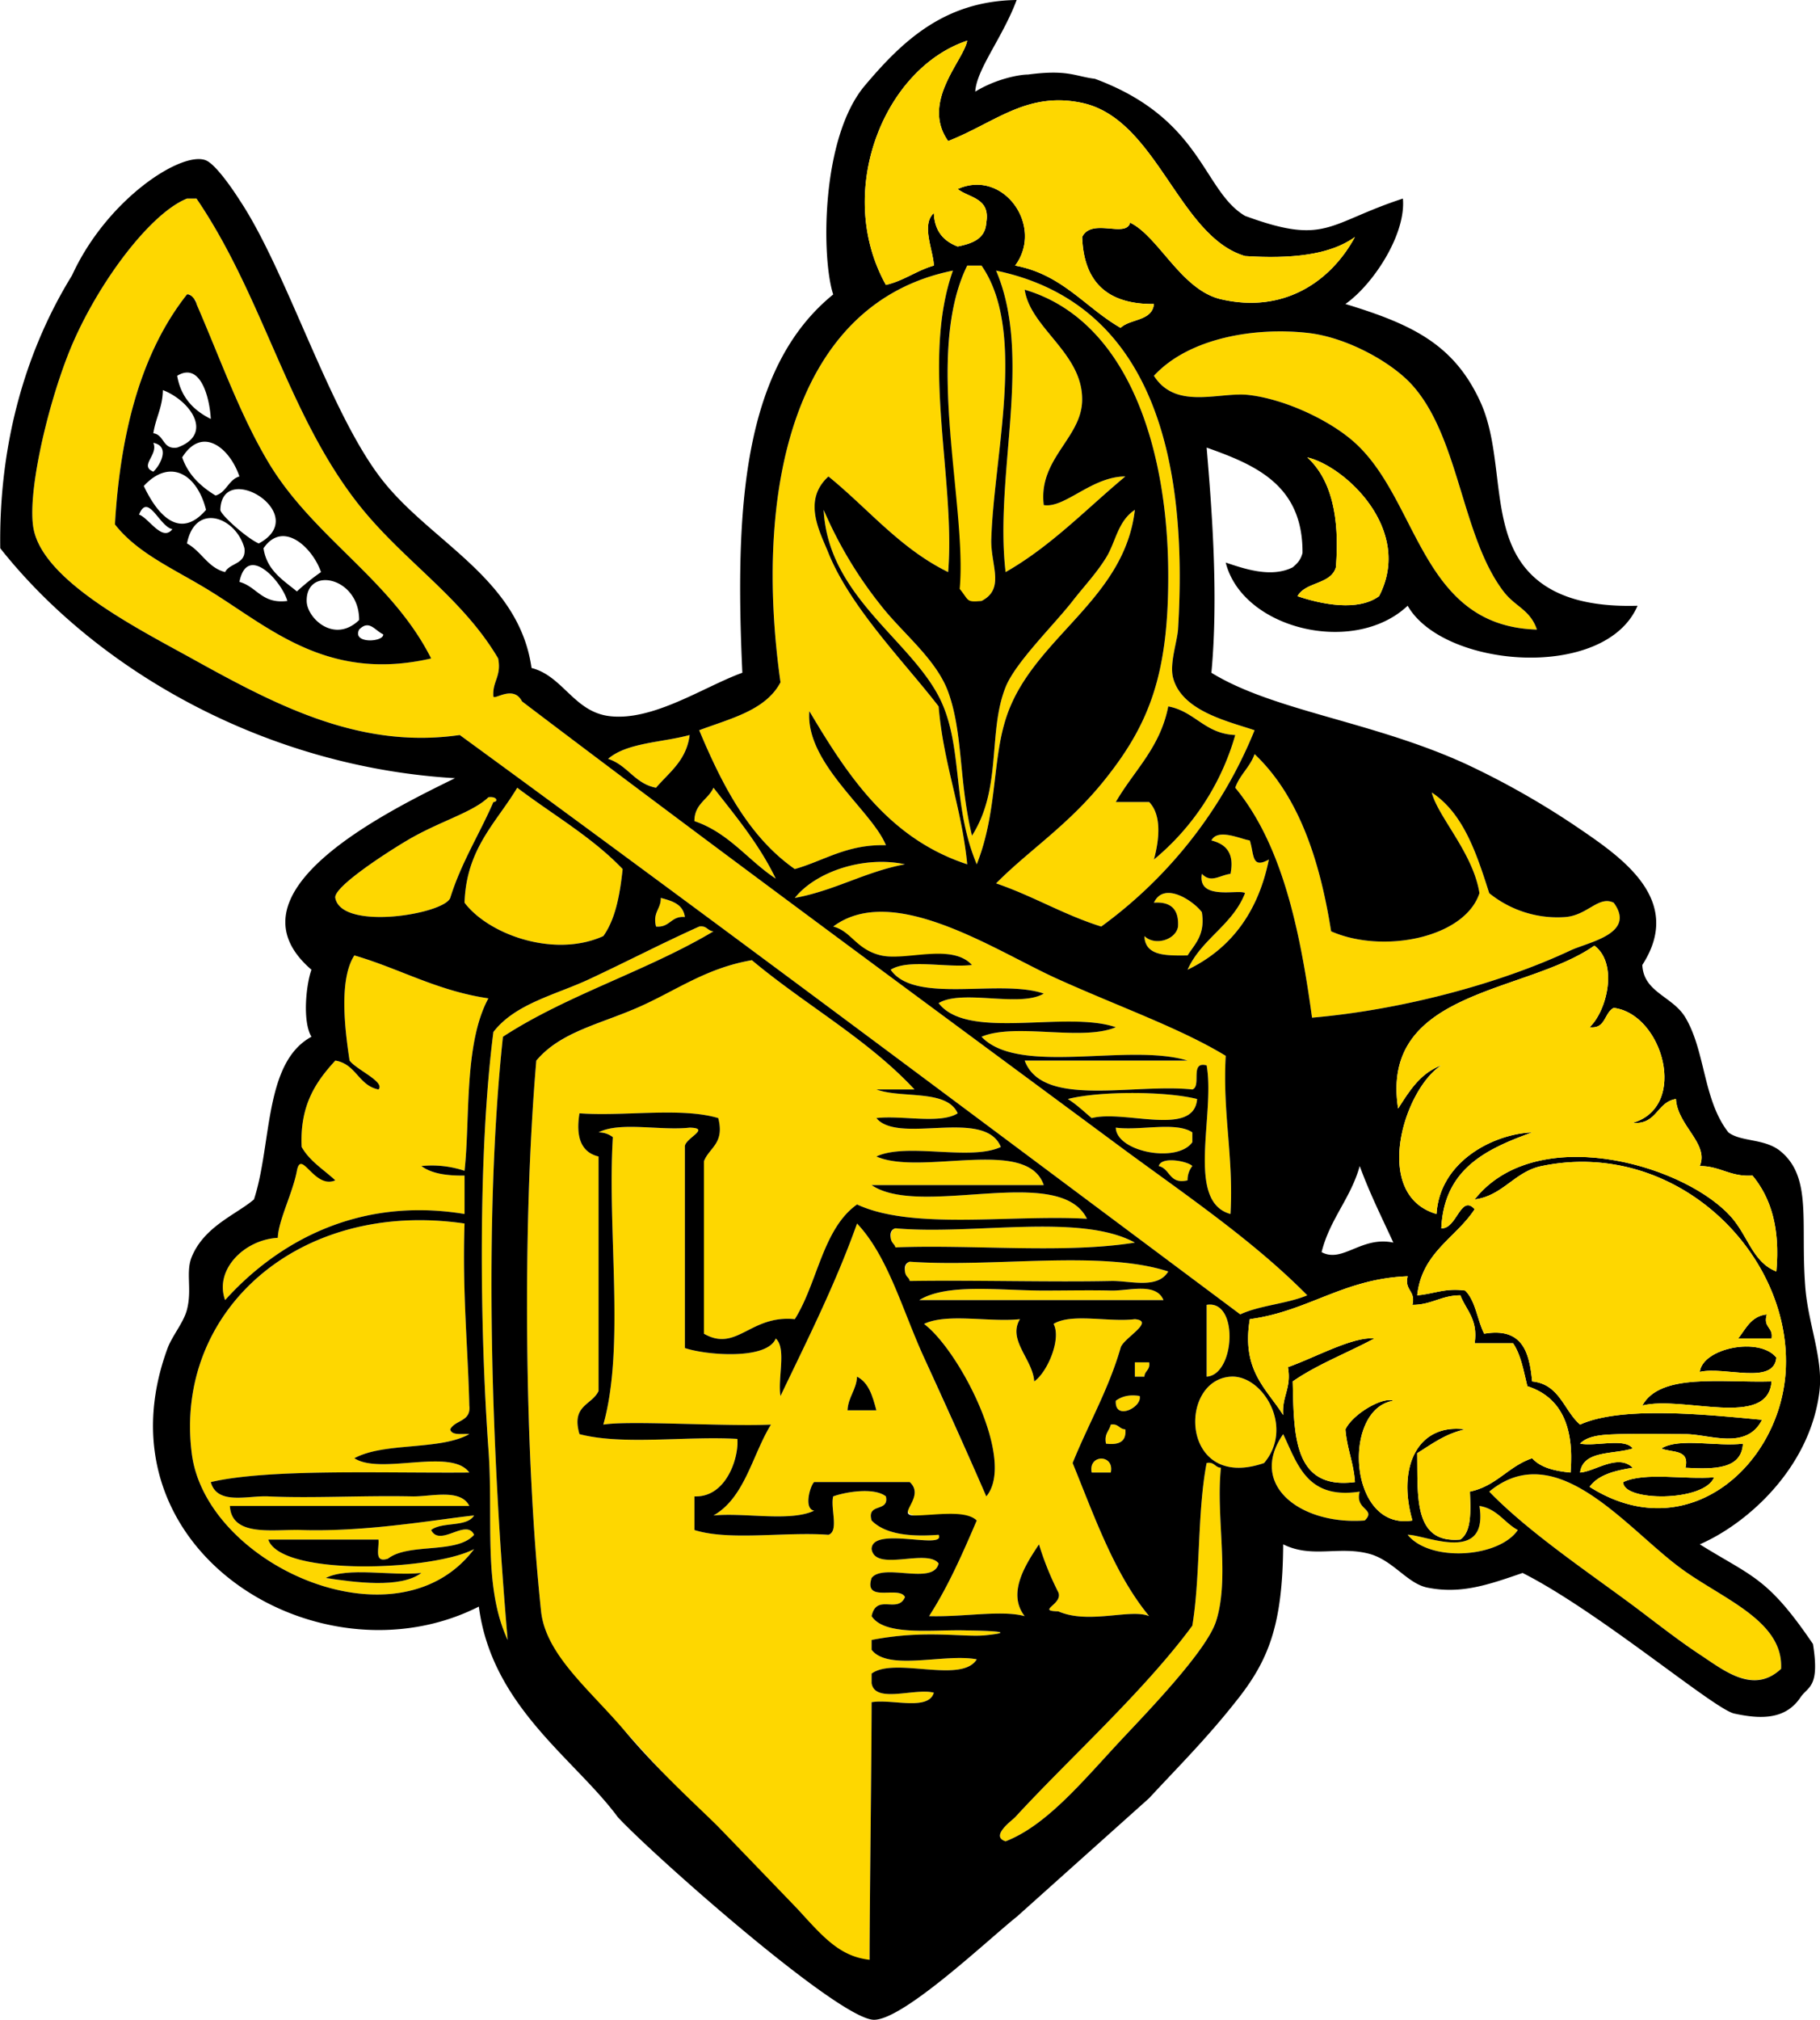 <svg xmlns="http://www.w3.org/2000/svg" viewBox="0 0 725.2 804.6"><path d="M612,241.6c2.4,8.4,9.4,12.2,19.1,13.3-3.8,21.8-40.5,9.1-45.8-1.9,2.9-5.3,12.4-4.1,15.3-9.5" transform="translate(-98.8 -175.8)" fill="none" fill-rule="evenodd"/><path d="M295.4,453.3c.7,1.3,8-4.7,11.4,1.9C384.3,514,465.6,573.7,545.3,632.7c25.9,19.1,52.8,37.2,74.4,59.1-8.1,3.4-19,4-26.7,7.6C489.6,622.2,386.4,544.8,282,468.6c-39.9,5.8-73.4-12-106.8-30.5-21.9-12.1-58.9-30.8-63-51.5-2.6-13.1,4.7-46.1,13.4-68.7,10.1-26.4,32.2-56.8,47.7-63h3.8c26.7,39.2,36.3,86.1,64.8,122.1,17.6,22.2,41.1,36.8,55.4,61.1C298.7,445.3,294.9,447.2,295.4,453.3ZM144.6,384.7c9.2,11.8,24.2,18,38.2,26.7,24,14.9,46.8,36.1,87.8,26.7-15.8-31.4-47-48.2-64.9-78.2-11.3-19-18.7-40.1-28.6-63-.1-1.2-.3-2.3-1.9-1.9-.1-1.2-.3-2.3-1.9-1.9C155.6,315.5,146.8,346.7,144.6,384.7Z" transform="translate(-98.8 -175.8)" fill="#fed700" fill-rule="evenodd"/><path d="M489.9,281.6c18,25.9,5,75,3.9,108.8-.4,10.3,5.7,19.9-3.9,24.8-5.8,1.4-4.3.4-9.5-3.8,4-32.8-13.5-94.7,3.8-129.8Z" transform="translate(-98.8 -175.8)" fill="#fed700" fill-rule="evenodd"/><path d="M484.2,520.1c-31.1-10.2-47.5-35.1-62.9-61-1.7,20.7,25,39.7,30.5,53.4-15.6-.4-24.4,6.1-36.3,9.5-18.3-12.8-28.9-33.4-38.1-55.3,12.5-4.7,26.5-7.9,32.4-19.1-10.7-75.7,4.7-151.1,68.7-164-12.8,36.1,1.1,83.6-1.9,120.1-19.2-9.4-31.9-25.3-47.7-38.1-10.5,9.6-3.4,22,0,30.5,8.9,22,30.8,44,43.9,61.1C474.7,480,482,497.5,484.2,520.1Z" transform="translate(-98.8 -175.8)" fill="#fed700" fill-rule="evenodd"/><path d="M495.7,283.6c63.2,13.2,76.6,76.4,72.5,143-.4,5-3.4,13.5-2,19.1,3.4,13.4,22.2,17.5,32.5,21a180.6,180.6,0,0,1-61.1,78.2c-15-4.7-27.2-12.2-41.9-17.2,13.5-13.6,29.1-23.3,43.8-41.9,17.2-21.7,24.8-41.3,24.8-80.2.1-50.4-15.6-102.1-57.2-114.4,2.3,15.4,23.1,25.2,22.9,43.9-.1,15.2-17.6,23.4-15.3,41.9,8.4,1.4,19.1-11.4,32.5-11.4-15.6,13-29.5,27.7-47.7,38.1C494.9,364.9,510.5,318.2,495.7,283.6Zm47.7,211.7h13.3c5.1,5.3,4,15.1,1.9,22.9A99.8,99.8,0,0,0,591,468.6c-12.2-.5-16-9.4-26.7-11.4C561.1,473.7,550.6,482.8,543.4,495.3Z" transform="translate(-98.8 -175.8)" fill="#fed700" fill-rule="evenodd"/><path d="M711.2,426.6c-46.3-1.3-46.9-51.2-72.5-74.4-9.7-8.8-27.4-17.2-41.9-19-11.6-1.6-29.3,6.3-38.2-7.7,14-15.2,40.4-19.4,61.1-17.1,15.9,1.7,33.9,11.9,41.9,20.9,18.7,20.9,19.6,60.2,36.3,82.1C702.5,417.5,708.5,418.6,711.2,426.6Z" transform="translate(-98.8 -175.8)" fill="#fed700" fill-rule="evenodd"/><path d="M182.8,342.7c-6.8-3.4-11.9-8.5-13.4-17.2C178.5,319.9,182.3,333.7,182.8,342.7Z" transform="translate(-98.8 -175.8)" fill="none" fill-rule="evenodd"/><path d="M163.7,331.2c11.1,4.3,20.4,17.7,5.7,22.9-5.9.9-5-5.1-9.5-5.7C160.8,342.3,163.6,338.1,163.7,331.2Z" transform="translate(-98.8 -175.8)" fill="none" fill-rule="evenodd"/><path d="M194.2,365.6c-4.4,1.3-5.1,6.3-9.5,7.6-5.9-3.6-10.9-8.2-13.3-15.2C179.4,345.2,190.4,354.3,194.2,365.6Z" transform="translate(-98.8 -175.8)" fill="none" fill-rule="evenodd"/><path d="M159.9,352.2c6.9,1.4,2.7,9,0,11.5C154.1,361.3,162,357.1,159.9,352.2Z" transform="translate(-98.8 -175.8)" fill="none" fill-rule="evenodd"/><path d="M180.9,378.9c-10.3,12-19.2,2.4-24.8-9.5C166.4,358.2,177.3,364.5,180.9,378.9Z" transform="translate(-98.8 -175.8)" fill="none" fill-rule="evenodd"/><path d="M201.9,392.3c-4.9-2.2-15.3-11.5-15.3-13.4C187.2,358.6,223.3,380.8,201.9,392.3Z" transform="translate(-98.8 -175.8)" fill="none" fill-rule="evenodd"/><path d="M167.5,386.6c-4.1,5.2-9.4-4.5-13.3-5.8C157.8,371.8,162.3,385.6,167.5,386.6Z" transform="translate(-98.8 -175.8)" fill="none" fill-rule="evenodd"/><path d="M427,378.9a165.5,165.5,0,0,0,22.9,38.2c8.5,10.9,21.9,21.2,26.7,34.3,6,16.5,4.2,35.4,9.5,57.3,12.1-19,6.2-41.2,13.4-59.2,3.9-9.8,19.3-24.8,26.7-34.3,4.5-5.8,9.8-11.4,13.3-17.2s4.6-14.5,11.5-19.1c-4,34.6-37.5,49.6-49.6,78.3-7.8,18.3-4.4,40.1-13.4,62.9-9.5-22.6-5.7-44.2-13.3-62.9C464.5,432,428.8,414.8,427,378.9Z" transform="translate(-98.8 -175.8)" fill="#fed700" fill-rule="evenodd"/><path d="M196.2,394.2c.8,6.5-5.8,5.7-7.7,9.5-7-1.8-9.4-8.3-15.2-11.4C176.6,375.7,192.9,381.8,196.2,394.2Z" transform="translate(-98.8 -175.8)" fill="none" fill-rule="evenodd"/><path d="M226.7,403.7a89.9,89.9,0,0,0-9.6,7.7c-5.6-4.6-12-8.4-13.3-17.2C211.7,382.7,223.5,394.2,226.7,403.7Z" transform="translate(-98.8 -175.8)" fill="none" fill-rule="evenodd"/><path d="M213.3,415.2c-10.2,1.3-12.1-5.7-19.1-7.6C197.3,392.1,211.1,407.4,213.3,415.2Z" transform="translate(-98.8 -175.8)" fill="none" fill-rule="evenodd"/><path d="M241.9,422.8c-10,9.6-20.9-.9-20.9-7.6C220.8,401.2,242,405.7,241.9,422.8Z" transform="translate(-98.8 -175.8)" fill="none" fill-rule="evenodd"/><path d="M251.5,428.5c.3,3.1-12.5,3.9-9.6-1.9C245.9,422.5,248.1,426.9,251.5,428.5Z" transform="translate(-98.8 -175.8)" fill="none" fill-rule="evenodd"/><path d="M564.3,457.2c10.7,2,14.5,10.9,26.7,11.4a99.8,99.8,0,0,1-32.4,49.6c2.1-7.8,3.2-17.6-1.9-22.9H543.4C550.6,482.8,561.1,473.7,564.3,457.2Z" transform="translate(-98.8 -175.8)" fill-rule="evenodd"/><path d="M373.6,468.6c-1.3,10.2-8.1,14.8-13.4,21-8.5-1.6-11.3-9-19.1-11.5C348.6,471.6,362.6,471.6,373.6,468.6Z" transform="translate(-98.8 -175.8)" fill="#fed700" fill-rule="evenodd"/><path d="M598.7,476.2c17.3,16.4,25.9,41.5,30.5,70.6,20.7,9.1,53.3,2.6,59.1-15.2-2.5-16-16.6-30.5-19-40.1,12.6,8.3,17.8,24.1,22.9,40.1a43.2,43.2,0,0,0,30.5,9.5c8.8-.8,13.1-8.6,19.1-5.7,9.1,12.4-10.2,15.7-17.2,19-28.1,13.2-67.2,23.7-103,26.8-4.9-35.9-12.2-69.3-30.6-91.6C592.8,484.4,596.9,481.4,598.7,476.2Z" transform="translate(-98.8 -175.8)" fill="#fed700" fill-rule="evenodd"/><path d="M346.9,522c-1.1,10.4-2.9,20-7.7,26.7-19.4,8.8-45.6-.5-55.3-13.3.7-21.6,12.7-31.9,21-45.8C319,500.3,334.8,509.3,346.9,522Z" transform="translate(-98.8 -175.8)" fill="#fed700" fill-rule="evenodd"/><path d="M383.1,489.6c8.9,11.4,18.2,22.5,24.8,36.2-11.1-7.3-18.6-18.2-32.4-22.9C375.5,496,380.9,494.4,383.1,489.6Z" transform="translate(-98.8 -175.8)" fill="#fed700" fill-rule="evenodd"/><path d="M293.4,493.4c3.5-.5,4,1.8,2,1.9-5.6,12.9-12.8,24.1-17.2,38.2-2.5,6.5-43.3,13.2-45.8,0-.8-4.3,20-17.8,28.6-22.9C273.8,503,287.1,499.5,293.4,493.4Z" transform="translate(-98.8 -175.8)" fill="#fed700" fill-rule="evenodd"/><path d="M581.5,510.6c2.6-5,11.7-.5,15.3,0,1.8,5.6.6,11.5,7.6,7.6-4.3,21.1-15.2,35.6-32.4,43.9,5.5-12.3,17.9-17.7,22.9-30.5-2-1.8-19.1,3.3-17.2-7.7,3.6,3.8,7,.6,11.4,0C590.8,515.3,587,512,581.5,510.6Z" transform="translate(-98.8 -175.8)" fill="#fed700" fill-rule="evenodd"/><path d="M459.4,520.1c-16,3-27.7,10.4-43.9,13.4C423.9,523,443,516.6,459.4,520.1Z" transform="translate(-98.8 -175.8)" fill="#fed700" fill-rule="evenodd"/><path d="M577.7,539.2c1.4,9-2.7,12.5-5.7,17.2-8.5.1-16.9.3-17.2-7.7,4.3,4.1,12.6,1.4,13.4-3.8.4-6.8-2.8-10-9.6-9.5C562.7,526.5,574.8,535.1,577.7,539.2Z" transform="translate(-98.8 -175.8)" fill="#fed700" fill-rule="evenodd"/><path d="M362.1,533.5c4.6,1.2,8.9,2.5,9.6,7.6-5.6-.5-5.9,4.3-11.5,3.8C358.8,539.1,362.2,538,362.1,533.5Z" transform="translate(-98.8 -175.8)" fill="#fed700" fill-rule="evenodd"/><path d="M587.2,596.4c-1.3,23,3.2,40.1,1.9,63-18-4.9-6-39.7-9.5-59.2-6.9-1.8-1.9,8.3-5.7,9.6-23.6-2.5-59.7,7.5-66.8-11.5H572c-23.4-7.2-67.2,6.2-82.1-9.5,13.4-5.7,40.1,1.9,53.5-3.8-20-6.8-59,5.5-70.6-9.6,9.5-5.7,32.4,1.9,41.9-3.8-17.5-6-51.4,4.4-61-9.5,7-4.4,22.2-.7,32.4-1.9-8.1-8.8-24.8-1.2-36.2-3.8s-11.9-9.7-19.1-11.5c24.1-18,65.3,10.1,89.7,21S569.3,585.5,587.2,596.4Z" transform="translate(-98.8 -175.8)" fill="#fed700" fill-rule="evenodd"/><path d="M383.1,546.8c-26.3,15.7-58.5,25.4-83.9,42-7.9,74.1-4.4,167.9,1.9,240.3-10-21.5-5.6-48.4-7.7-76.3-3.4-47.7-4.2-117.8,2-165.9,8.7-11.3,24.8-14.8,38.1-21,15.2-7.1,29-14.3,43.9-21C380.5,544.4,380.7,546.7,383.1,546.8Z" transform="translate(-98.8 -175.8)" fill="#fed700" fill-rule="evenodd"/><path d="M240,556.4c18.2,5.3,32.9,14.1,53.4,17.1-9.8,18.1-7.2,47.8-9.5,68.7a41.1,41.1,0,0,0-17.2-1.9c4,3,10.1,3.9,17.2,3.8v15.3c-43.2-7.1-75.3,12-95.4,34.3-4.4-12.1,7.7-24.1,21-24.8.2-6.9,5.5-16.4,7.6-26.7s6.9,7.4,15.3,3.8c-4.6-4.3-10.2-7.6-13.4-13.3-.8-16.8,5.8-26.1,13.4-34.4,8.3,1.3,9.2,9.9,17.2,11.5,2.8-3-8.7-7.8-11.5-11.5C236.2,585.9,233.8,565.9,240,556.4Z" transform="translate(-98.8 -175.8)" fill="#fed700" fill-rule="evenodd"/><path d="M385,903.5c-10.4-8.2-24.1-23.7-37.2-38.1-14.6-16-31.5-30.3-33.4-47.7-6.5-61.2-7.6-153.1-1.9-219.4,9.5-11.3,25.6-14.6,40.1-21s27.2-15.8,45.8-19c21.1,17.7,46.1,31.4,64.8,51.5H448c10.2,3.7,28.1-.2,32.4,9.5-7,4.4-22.2.7-32.4,1.9,8.8,10.7,43.2-4.2,49.6,11.5-12.1,5.7-37.5-1.9-49.6,3.8,18.1,7.9,60.1-8,66.7,11.4H446.1c19.7,13.3,74.9-8.8,85.8,13.4-30.7-1.7-69.5,4.6-91.6-5.7-13.7,9.7-15.7,31.2-24.8,45.7-17.8-1.8-23.1,13.3-36.2,5.8V638.4c2.1-5.5,8.3-7,5.7-17.2-14.6-4.4-37.5-.6-55.3-1.9-1.6,9.8.9,15.6,7.6,17.2v93.4c-2.6,5.7-11,5.6-7.6,17.2,17.2,4.5,42.6.7,62.9,1.9.7,7-4.2,23.4-17.1,22.9v13.4c14,4.4,36.2.6,53.4,1.9,4.3-1.4.7-10.7,1.9-15.3,5-1.8,16.3-3.7,21,0,1.4,6.5-7.8,2.4-5.7,9.6,5.3,5.4,15,6.6,26.7,5.7,3,6.3-26.6-3.7-26.7,5.7,1.5,9.3,22-.4,26.7,5.7-2,8.9-22-.3-26.7,5.8-3.3,10.2,11,2.9,13.3,7.6-2.9,6.8-11.3-1.6-13.3,7.6,5.3,8.2,25.1,5.2,38.1,5.7.2,0,23.7.2,7.6,1.9-8.7,1-24.3-2.3-45.7,1.9V833c6.6,8.6,29,1.4,41.9,3.8-6,9.9-32.8-1.1-41.9,5.7v3.8c1.3,8.3,17.3,1.8,24.8,3.8-2.2,7.4-16.8,2.4-24.8,3.8,0,21.7-.8,81-.8,102.6-13.6,1.6-18.2-8.8-28.2-19.7-5-5-8.1-7.1-12.2-11.9" transform="translate(-98.8 -175.8)" fill="#fed700" fill-rule="evenodd"/><path d="M524.3,613.6c12.7-3.2,38.7-3.2,51.5,0-1.2,15.3-28.8,4.2-42,7.6C530.7,618.6,527.8,615.8,524.3,613.6Z" transform="translate(-98.8 -175.8)" fill="#fed700" fill-rule="evenodd"/><path d="M337.3,626.9c8.3-4.4,24.8-.6,36.3-1.9,8.9.2-2.3,4.4-1.9,7.7v80.1c8.6,2.9,32.8,4.8,36.2-3.8,4.4,3.9.7,15.8,1.9,22.9,10.7-22.4,21.8-44.3,30.5-68.7,12.4,13.1,18.1,34.3,26.7,53.4s16.9,37.1,24.8,55.3c12-14.3-10.7-58.1-24.8-68.7,9-4.4,26.1-.6,38.2-1.9-5,8.4,5.1,15.9,5.7,24.8,5.3-3.7,10.9-17,7.7-22.9,7-4.4,22.2-.6,32.4-1.9,8.5.8-5,7.8-5.7,11.5-4.9,16.8-12.9,30.4-19.1,45.8,8.8,21.6,16.7,44.3,30.5,61-7.4-3.1-24.1,3.4-36.2-1.9-9-.2,2-2.8,0-7.6a117.1,117.1,0,0,1-7.7-19.1c-5.1,7.7-12.9,19.4-5.7,28.6-9.4-2.5-24,.4-38.1,0,7.5-11.6,13.3-24.8,19-38.1-4.5-4.4-17.1-.7-24.8-2s4.6-7.4-1.9-13.3H423.2c-1.5,1.3-4.3,10.6,0,11.4-9.6,4.5-27.4.7-40.1,1.9,12.5-7.1,15.4-24,22.9-36.2-19,.8-56.4-1.7-66.8,0,8.7-30.8,1.5-77.4,3.8-114.5A9.2,9.2,0,0,0,337.3,626.9Zm99.2,110.7H448c-1.5-5.6-3-11-7.7-13.4C440,729.6,436.8,732.2,436.5,737.6Z" transform="translate(-98.8 -175.8)" fill="#fed700" fill-rule="evenodd"/><path d="M543.4,625c9.5,1.3,24.1-2.5,30.5,1.9v3.9C567.9,639.3,543.7,634.7,543.4,625Z" transform="translate(-98.8 -175.8)" fill="#fed700" fill-rule="evenodd"/><path d="M560.5,640.3c1.2-4.1,11.8-1.8,13.4,0A8.8,8.8,0,0,0,572,646C564.6,647.7,565.2,641.4,560.5,640.3Z" transform="translate(-98.8 -175.8)" fill="#fed700" fill-rule="evenodd"/><path d="M640.6,640.3c3.9,10.7,8.8,20.5,13.4,30.5-12.8-2.7-20.2,8.3-28.6,3.8C628.7,661.4,637,653.2,640.6,640.3Z" transform="translate(-98.8 -175.8)" fill="none" fill-rule="evenodd"/><path d="M283.9,663.2c-.9,28.3,1.4,49.9,1.9,72.5.8,6.5-5.7,5.7-7.6,9.5.6,2.6,4.8,1.6,7.6,1.9-11.9,6.6-33.8,3.1-45.8,9.6,10.4,6.8,38.6-4.3,45.8,5.7-34.4.3-79.9-1.6-103,3.8,2.5,9.3,14.8,5.3,22.9,5.7,17.4.8,37.6-.4,57.2,0,7.4.2,19.4-3.3,22.9,3.8H190.4c.7,12.6,17.5,9.2,28.6,9.6,26.2.8,53.6-4.2,68.7-5.8-2.9,4.8-12.8,2.4-17.1,5.8,3.5,7,14-4.8,17.1,1.9-6.8,7.8-26.1,3.1-34.3,9.5-5.8,1.9-3.4-4.2-3.8-7.6H205.7c5,14.7,65.4,12.5,82,3.8-30.6,40.6-107,6.3-112.5-38.2C168.1,698.3,217.7,653.5,283.9,663.2ZM266.7,802.4c-12.1,1.3-29.2-2.5-38.1,2C240,806.1,258.3,808.7,266.7,802.4Z" transform="translate(-98.8 -175.8)" fill="#fed700" fill-rule="evenodd"/><path d="M551,670.8c-28,4.5-64.2.7-95.4,1.9-.4-1.5-1.9-1.9-1.9-3.8s.4-3.4,1.9-3.8C486.5,667.9,529.2,658.9,551,670.8Z" transform="translate(-98.8 -175.8)" fill="#fed700" fill-rule="evenodd"/><path d="M564.3,682.3c-4.3,7.2-15.3,3.6-22.9,3.8-24.1.5-54.3-.4-80.1,0-.3-1.6-1.9-1.9-1.9-3.8s.4-3.4,1.9-3.9C494.6,680.8,537.4,673.6,564.3,682.3Z" transform="translate(-98.8 -175.8)" fill="#fed700" fill-rule="evenodd"/><path d="M562.4,693.7H465.1c11.1-6.8,31.9-3.8,49.6-3.8,8.9,0,18.3-.2,26.7,0S559.4,686.5,562.4,693.7Z" transform="translate(-98.8 -175.8)" fill="#fed700" fill-rule="evenodd"/><path d="M579.6,695.6c12.9-2.2,11.4,27.9,0,28.6Z" transform="translate(-98.8 -175.8)" fill="#fed700" fill-rule="evenodd"/><path d="M802.8,699.4c-1.6,5.4,2.7,5,1.9,9.6H791.4C794.5,705.1,796.5,700.1,802.8,699.4Z" transform="translate(-98.8 -175.8)" fill-rule="evenodd"/><path d="M806.6,716.6c-.9,11.1-20.7,3.4-30.5,5.7C777.2,712.8,799.9,708.2,806.6,716.6Z" transform="translate(-98.8 -175.8)" fill-rule="evenodd"/><path d="M551,718.5h5.7c.5,3.1-1.8,3.3-1.9,5.7H551Z" transform="translate(-98.8 -175.8)" fill="#fed700" fill-rule="evenodd"/><path d="M440.3,724.2c4.7,2.4,6.2,7.8,7.7,13.4H436.5C436.8,732.2,440,729.6,440.3,724.2Z" transform="translate(-98.8 -175.8)" fill-rule="evenodd"/><path d="M602.5,758.6c-33.1,11.5-34.6-32.9-13.4-34.4C601.7,723.3,614.7,744.1,602.5,758.6Z" transform="translate(-98.8 -175.8)" fill="#fed700" fill-rule="evenodd"/><path d="M804.7,726.1c-1.4,19-35.2,5.5-51.5,9.6C760.4,722.6,784.9,726.7,804.7,726.1Z" transform="translate(-98.8 -175.8)" fill-rule="evenodd"/><path d="M552.9,731.9c1.2,4.4-10,10.1-9.5,1.9C545.6,732.2,548.5,731.2,552.9,731.9Z" transform="translate(-98.8 -175.8)" fill="#fed700" fill-rule="evenodd"/><path d="M541.4,743.3c3.1-.5,3.3,1.8,5.8,1.9.5,5-2.7,6.3-7.7,5.7C538.7,746.9,540.8,745.9,541.4,743.3Z" transform="translate(-98.8 -175.8)" fill="#fed700" fill-rule="evenodd"/><path d="M610.1,747.1c5.8,12.1,9.5,26.1,30.5,22.9-2.1,7.4,6.8,6.8,2,11.5C617.4,783.4,595.9,767.6,610.1,747.1Z" transform="translate(-98.8 -175.8)" fill="#fed700" fill-rule="evenodd"/><path d="M760.8,752.8c7.1-4.4,22.3-.6,32.5-1.9-.6,10.3-11.5,10.2-22.9,9.6C772.2,752.9,764.8,754.6,760.8,752.8Z" transform="translate(-98.8 -175.8)" fill-rule="evenodd"/><path d="M541.4,762.4h-7.6C532.3,755,543,755,541.4,762.4Z" transform="translate(-98.8 -175.8)" fill="#fed700" fill-rule="evenodd"/><path d="M579.6,758.6c3.1-.6,3.3,1.8,5.7,1.9-2.1,19.7,3.6,43.6-1.9,61-3.7,12-28.5,37.4-38.1,47.7-15.1,16.2-29.5,33.8-45.8,40.1-6.4-2,2.7-8.4,3.8-9.6,21.1-23,51.3-50.1,70.6-76.3C577.2,803.2,575.8,778.3,579.6,758.6Z" transform="translate(-98.8 -175.8)" fill="#fed700" fill-rule="evenodd"/><path d="M808.5,840.6c-11,10.3-23.3.3-32.4-5.7s-19.9-14.6-28.6-21c-19.2-14.1-40.7-28.8-55.3-43.9,26.8-22.1,54.5,14.5,76.3,30.5C785,812.7,809.5,821.3,808.5,840.6Z" transform="translate(-98.8 -175.8)" fill="#fed700" fill-rule="evenodd"/><path d="M781.8,764.3c-3.9,9.9-36.5,9.7-36.2,1.9C754.2,762.1,770.1,765.3,781.8,764.3Z" transform="translate(-98.8 -175.8)" fill-rule="evenodd"/><path d="M688.3,775.7c7.2,1.2,9.9,6.7,15.3,9.6-7.6,11.1-35,12.9-43.9,1.9C666.2,787,692,799.3,688.3,775.7Z" transform="translate(-98.8 -175.8)" fill="#fed700" fill-rule="evenodd"/><path d="M228.6,804.4c8.9-4.5,26-.7,38.1-2C258.3,808.7,240,806.1,228.6,804.4Z" transform="translate(-98.8 -175.8)" fill-rule="evenodd"/><path d="M610.1,928.3c7.3,3.6,4.1,27.7,1.9,34.4C601.1,961.8,605.9,932.6,610.1,928.3Z" transform="translate(-98.8 -175.8)" fill="none" fill-rule="evenodd"/><path d="M451.8,289.3c7.3-1.7,12.1-5.7,19.1-7.7-.1-5.7-5.2-16.3,0-20.9.3,7.3,4,11.2,9.5,13.3,5.8-1.2,11-3,11.4-9.5,1.7-9.9-6.8-9.8-11.4-13.4,18.3-8.2,34.5,14.9,22.9,30.5,18.8,3.5,27.9,16.7,42,24.8,3.9-3.7,12.6-2.6,13.3-9.5-18.6.2-28-8.8-28.6-26.7,3.8-7.8,17.5.6,19.1-5.7,11.4,5.5,20.3,26.8,36.2,30.5,24.9,5.8,43.7-6.9,53.4-24.8-9.9,7.2-25.5,8.8-43.8,7.6-26.5-7.8-35.1-54.6-64.9-61-22-4.7-34.6,7.8-53.4,15.2-11-15.6,6.2-32.1,7.6-40C450.9,203.1,431.2,252.4,451.8,289.3ZM297.3,438.1c-14.3-24.3-37.8-38.9-55.4-61.1-28.5-36-38.1-82.9-64.8-122.1h-3.8c-15.5,6.2-37.6,36.6-47.7,63-8.7,22.6-16,55.6-13.4,68.7,4.1,20.7,41.1,39.4,63,51.5,33.4,18.5,66.9,36.3,106.8,30.5,104.4,76.2,207.6,153.6,311,230.8,7.7-3.6,18.6-4.2,26.7-7.6-21.6-21.9-48.5-40-74.4-59.1-79.7-59-161-118.7-238.5-177.5-3.4-6.6-10.7-.6-11.4-1.9C294.9,447.2,298.7,445.3,297.3,438.1ZM484.2,281.6c-17.3,35.1,0,95.7-3,128.8,3.8,4.6,2.4,5.4,8.7,4.8,9.6-4.9,3.5-14.5,3.9-24.8,1.1-33.8,14.1-82.9-3.9-108.8ZM472.8,457.2c-13.1-17.1-35-39.1-43.9-61.1-3.4-8.5-10.5-20.9,0-30.5,15.8,12.8,28.5,28.7,47.7,38.1,3-36.5-10.9-84,1.9-120.1-64,12.9-79.4,88.3-68.7,164-5.9,11.2-19.9,14.4-32.4,19.1,9.2,21.9,19.8,42.5,38.1,55.3,11.9-3.4,20.7-9.9,36.3-9.5-5.5-13.7-32.2-32.7-30.5-53.4,15.4,25.9,31.8,50.8,62.9,61C482,497.5,474.7,480,472.8,457.2Zm1.9,0c7.6,18.7,3.8,40.3,13.3,62.9,9-22.8,5.6-44.6,13.4-62.9,12.1-28.7,45.6-43.7,49.6-78.3-6.9,4.6-7.6,12.8-11.5,19.1s-8.8,11.4-13.3,17.2c-7.4,9.5-22.8,24.5-26.7,34.3-7.2,18-1.3,40.2-13.4,59.2-5.3-21.9-3.5-40.8-9.5-57.3-4.8-13.1-18.2-23.4-26.7-34.3A165.5,165.5,0,0,1,427,378.9C428.8,414.8,464.5,432,474.7,457.2Zm24.8-53.5c18.2-10.4,32.1-25.1,47.7-38.1-13.4,0-24.1,12.8-32.5,11.4-2.3-18.5,15.2-26.7,15.3-41.9.2-18.7-20.6-28.5-22.9-43.9,41.6,12.3,57.3,64,57.2,114.4,0,38.9-7.6,58.5-24.8,80.2-14.7,18.6-30.3,28.3-43.8,41.9,14.7,5,26.9,12.5,41.9,17.2a180.6,180.6,0,0,0,61.1-78.2c-10.3-3.5-29.1-7.6-32.5-21-1.4-5.6,1.6-14.1,2-19.1,4.1-66.6-9.3-129.8-72.5-143C510.5,318.2,494.9,364.9,499.5,403.7Zm198.4,7.7c-16.7-21.9-17.6-61.2-36.3-82.1-8-9-26-19.2-41.9-20.9-20.7-2.3-47.1,1.9-61.1,17.1,8.9,14,26.6,6.1,38.2,7.7,14.5,1.8,32.2,10.2,41.9,19,25.6,23.2,26.2,73.1,72.5,74.4C708.5,418.6,702.5,417.5,697.9,411.4Zm-66.8-9.6c-2,6.9-12.1,5.7-15.3,11.5,9.5,3.2,24,6.2,32.5,0,13.8-26.5-13.6-51.8-28.6-55.3C629.3,366.8,632.7,381.8,631.1,401.8Zm-290,76.3c7.8,2.5,10.6,9.9,19.1,11.5,5.3-6.2,12.1-10.8,13.4-21C362.6,471.6,348.6,471.6,341.1,478.1ZM591,489.6c18.4,22.3,25.7,55.7,30.6,91.6,35.8-3.1,74.9-13.6,103-26.8,7-3.3,26.3-6.6,17.2-19-6-2.9-10.3,4.9-19.1,5.7a43.2,43.2,0,0,1-30.5-9.5c-5.1-16-10.3-31.8-22.9-40.1,2.4,9.6,16.5,24.1,19,40.1-5.8,17.8-38.4,24.3-59.1,15.2-4.6-29.1-13.2-54.2-30.5-70.6C596.9,481.4,592.8,484.4,591,489.6Zm-286.1,0c-8.3,13.9-20.3,24.2-21,45.8,9.7,12.8,35.9,22.1,55.3,13.3,4.8-6.7,6.6-16.3,7.7-26.7C334.8,509.3,319,500.3,304.9,489.6Zm70.6,13.3c13.8,4.7,21.3,15.6,32.4,22.9-6.6-13.7-15.9-24.8-24.8-36.2C380.9,494.4,375.5,496,375.5,502.9ZM261,510.6c-8.6,5.1-29.4,18.6-28.6,22.9,2.5,13.2,43.3,6.5,45.8,0,4.4-14.1,11.6-25.3,17.2-38.2,2-.1,1.5-2.4-2-1.9C287.1,499.5,273.8,503,261,510.6Zm328.1,13.3c-4.4.6-7.8,3.8-11.4,0-1.9,11,15.2,5.9,17.2,7.7-5,12.8-17.4,18.2-22.9,30.5,17.2-8.3,28.1-22.8,32.4-43.9-7,3.9-5.8-2-7.6-7.6-3.6-.5-12.7-5-15.3,0C587,512,590.8,515.3,589.1,523.9Zm-173.6,9.6c16.2-3,27.9-10.4,43.9-13.4C443,516.6,423.9,523,415.5,533.5Zm143.1,1.9c6.8-.5,10,2.7,9.6,9.5-.8,5.2-9.1,7.9-13.4,3.8.3,8,8.7,7.8,17.2,7.7,3-4.7,7.1-8.2,5.7-17.2C574.8,535.1,562.7,526.5,558.6,535.4Zm-198.4,9.5c5.6.5,5.9-4.3,11.5-3.8-.7-5.1-5-6.4-9.6-7.6C362.2,538,358.8,539.1,360.2,544.9Zm160.3,21c-24.4-10.9-65.6-39-89.7-21,7.2,1.8,9.1,9.2,19.1,11.5s28.1-5,36.2,3.8c-10.2,1.2-25.4-2.5-32.4,1.9,9.6,13.9,43.5,3.5,61,9.5-9.5,5.7-32.4-1.9-41.9,3.8,11.6,15.1,50.6,2.8,70.6,9.6-13.4,5.7-40.1-1.9-53.5,3.8,14.9,15.7,58.7,2.3,82.1,9.5H507.1c7.1,19,43.2,9,66.8,11.5,3.8-1.3-1.2-11.4,5.7-9.6,3.5,19.5-8.5,54.3,9.5,59.2,1.3-22.9-3.2-40-1.9-63C569.3,585.5,545.4,577.1,520.5,565.9Zm-143.1-21c-14.9,6.7-28.7,13.9-43.9,21-13.3,6.2-29.4,9.7-38.1,21-6.2,48.1-5.4,118.2-2,165.9,2.1,27.9-2.3,54.8,7.7,76.3-6.3-72.4-9.8-166.2-1.9-240.3,25.4-16.6,57.6-26.3,83.9-42C380.7,546.7,380.5,544.4,377.4,544.9Zm364.4,32.4c-3.9,2-3.1,8.5-9.6,7.7,6.9-6.5,11.5-25.3,1.9-32.5-27.2,19.2-85.6,17.4-78.2,64.9,4.5-7,8.8-14.1,17.2-17.2-15,9.6-27.8,51.7-1.9,59.2,1.3-21,22.7-31.9,38.1-32.5-18.3,6.6-35.1,14.5-36.2,38.2,6.2.4,7.7-13.8,13.3-7.6-7.5,11.5-21,17.1-22.9,34.3,6.5-.5,11-3,19.1-1.9,4.2,4.1,4.8,11.7,7.6,17.2,15.3-2.6,18,7.4,19.1,19,11,1.1,12.6,11.6,19.1,17.2,16.2-7.4,49.6-4.1,72.5-1.9-6.2,12.3-20.8,5.7-30.5,5.7s-18-.2-26.7,0c-4.8.2-12,.2-15.3,3.8,6.4,1.2,17.7-2.4,21,1.9-7.7,2.5-19.8.6-21,9.6,6-.4,15.1-7.7,21-1.9-7.1,1.1-13.8,2.8-17.2,7.6,39.2,24.9,76.9-9.2,78.2-47.7,1.6-45.8-44.1-91.1-97.3-80.1-10.8,2.2-15.5,11.9-26.7,13.3,23.8-30.2,81.1-14.8,101.1,5.8,7.8,7.9,9.2,19,19.1,22.9,1.6-17.5-2.3-29.5-9.5-38.2-8.9.6-12.8-3.8-21-3.8,3.8-8.9-8.9-16.1-9.5-26.7-7.7,1.2-7.5,10.3-17.2,9.5C771.8,616.6,761.3,579.7,741.8,577.3Zm-503.7,21c2.8,3.7,14.3,8.5,11.5,11.5-8-1.6-8.9-10.2-17.2-11.5-7.6,8.3-14.2,17.6-13.4,34.4,3.2,5.7,8.8,9,13.4,13.3-8.4,3.6-13.6-12.8-15.3-3.8s-7.4,19.8-7.6,26.7c-13.3.7-25.4,12.7-21,24.8,20.1-22.3,52.2-41.4,95.4-34.3V644.1c-7.1.1-13.2-.8-17.2-3.8a41.1,41.1,0,0,1,17.2,1.9c2.3-20.9-.3-50.6,9.5-68.7-20.5-3-35.2-11.8-53.4-17.1C233.8,565.9,236.2,585.9,238.1,598.3Zm179,338.5c10.2,11.3,16.7,18.4,28.2,19.7,0-21.6.8-80.9.8-102.6,8-1.4,22.6,3.6,24.8-3.8-7.5-2-23.5,4.5-24.8-3.8v-3.8c9.1-6.8,35.9,4.2,41.9-5.7-12.9-2.4-35.3,4.8-41.9-3.8v-3.9c21.4-4.2,37-.9,45.7-1.9,16.1-1.7-7.4-1.9-7.6-1.9-13-.5-32.8,2.5-38.1-5.7,2-9.2,10.4-.8,13.3-7.6-2.3-4.7-16.6,2.6-13.3-7.6,4.7-6.1,24.7,3.1,26.7-5.8-4.7-6.1-25.2,3.6-26.7-5.7.1-9.4,29.7.6,26.7-5.7-11.7.9-21.4-.3-26.7-5.7-2.1-7.2,7.1-3.1,5.7-9.6-4.7-3.7-16-1.8-21,0-1.2,4.6,2.4,13.9-1.9,15.3-17.2-1.3-39.4,2.5-53.4-1.9V771.9c12.9.5,17.8-15.9,17.1-22.9-20.3-1.2-45.7,2.6-62.9-1.9-3.4-11.6,5-11.5,7.6-17.2V636.5c-6.7-1.6-9.2-7.4-7.6-17.2,17.8,1.3,40.7-2.5,55.3,1.9,2.6,10.2-3.6,11.7-5.7,17.2v68.7c13.1,7.5,18.4-7.6,36.2-5.8,9.1-14.5,11.1-36,24.8-45.7,22.1,10.3,60.9,4,91.6,5.7-10.9-22.2-66.1-.1-85.8-13.4h68.6c-6.6-19.4-48.6-3.5-66.7-11.4,12.1-5.7,37.5,1.9,49.6-3.8-6.4-15.7-40.8-.8-49.6-11.5,10.2-1.2,25.4,2.5,32.4-1.9-4.3-9.7-22.2-5.8-32.4-9.5h15.2c-18.7-20.1-43.7-33.8-64.8-51.5-18.6,3.2-30.6,12.4-45.8,19s-30.6,9.7-40.1,21c-5.7,66.3-4.6,158.2,1.9,219.4,1.9,17.4,19.4,31.2,33.4,47.7s28.4,29.4,37.2,38.1M533.8,621.2c13.2-3.4,40.8,7.7,42-7.6-12.8-3.2-38.8-3.2-51.5,0C527.8,615.8,530.7,618.6,533.8,621.2ZM343,628.8c-2.3,37.1,4.9,83.7-3.8,114.5,10.4-1.7,47.8.8,66.8,0-7.5,12.2-10.4,29.1-22.9,36.2,12.7-1.2,30.5,2.6,40.1-1.9-4.3-.8-1.5-10.1,0-11.4h38.1c6.5,5.9-5.9,13.3,1.9,13.3s20.3-2.4,24.8,2c-5.7,13.3-11.5,26.5-19,38.1,14.1.4,28.7-2.5,38.1,0-7.2-9.2.6-20.9,5.7-28.6a117.1,117.1,0,0,0,7.7,19.1c2,4.8-9,7.4,0,7.6,12.1,5.3,28.8-1.2,36.2,1.9-13.8-16.7-21.7-39.4-30.5-61,6.2-15.4,14.2-29,19.1-45.8.7-3.7,14.2-10.7,5.7-11.5-10.2,1.3-25.4-2.5-32.4,1.9,3.2,5.9-2.4,19.2-7.7,22.9-.6-8.9-10.7-16.4-5.7-24.8-12.1,1.3-29.2-2.5-38.2,1.9,14.1,10.6,36.8,54.4,24.8,68.7-7.9-18.2-16.2-36.5-24.8-55.3s-14.3-40.3-26.7-53.4c-8.7,24.4-19.8,46.3-30.5,68.7-1.2-7.1,2.5-19-1.9-22.9-3.4,8.6-27.6,6.7-36.2,3.8V632.7c-.4-3.3,10.8-7.5,1.9-7.7-11.5,1.3-28-2.5-36.3,1.9A9.2,9.2,0,0,1,343,628.8Zm230.9,2v-3.9c-6.4-4.4-21-.6-30.5-1.9C543.7,634.7,567.9,639.3,573.9,630.8ZM572,646a8.8,8.8,0,0,1,1.9-5.7c-1.6-1.8-12.2-4.1-13.4,0C565.2,641.4,564.6,647.7,572,646Zm53.4,28.6c8.4,4.5,15.8-6.5,28.6-3.8-4.6-10-9.5-19.8-13.4-30.5C637,653.2,628.7,661.4,625.4,674.6ZM175.2,754.7c5.5,44.5,81.9,78.8,112.5,38.2-16.6,8.7-77,10.9-82-3.8h43.9c.4,3.4-2,9.5,3.8,7.6,8.2-6.4,27.5-1.7,34.3-9.5-3.1-6.7-13.6,5.1-17.1-1.9,4.3-3.4,14.2-1,17.1-5.8-15.1,1.6-42.5,6.6-68.7,5.8-11.1-.4-27.9,3-28.6-9.6h95.4c-3.5-7.1-15.5-3.6-22.9-3.8-19.6-.4-39.8.8-57.2,0-8.1-.4-20.4,3.6-22.9-5.7,23.1-5.4,68.6-3.5,103-3.8-7.2-10-35.4,1.1-45.8-5.7,12-6.5,33.9-3,45.8-9.6-2.8-.3-7,.7-7.6-1.9,1.9-3.8,8.4-3,7.6-9.5-.5-22.6-2.8-44.2-1.9-72.5C217.7,653.5,168.1,698.3,175.2,754.7Zm280.4-89.6c-1.5.4-2.2,1.6-1.9,3.8s1.5,2.3,1.9,3.8c31.2-1.2,67.4,2.6,95.4-1.9C529.2,658.9,486.5,667.9,455.6,665.1Zm5.7,13.3c-1.5.5-2.2,1.6-1.9,3.9s1.6,2.2,1.9,3.8c25.8-.4,56,.5,80.1,0,7.6-.2,18.6,3.4,22.9-3.8C537.4,673.6,494.6,680.8,461.3,678.4Zm202.2,76.3c.3,16.9-1.7,36.1,17.2,34.4,4.5-3.2,4.1-11.1,3.8-19.1,10.6-2.2,15.3-10.1,24.8-13.3,3.3,3.7,8.9,5.1,15.3,5.7,1.6-18.9-4.2-30.2-17.2-34.4-1.5-6.1-2.6-12.6-5.7-17.1H686.4c1.4-9.6-3.4-13.1-5.7-19.1-7.6,0-11.4,3.8-19.1,3.8,1.4-5.8-3.3-5.6-1.9-11.4-25.7,1-39.4,13.9-62.9,17.1-3.4,20.5,6.7,27.7,13.3,38.2-.6-7.6,3.4-10.6,1.9-19.1,10.4-3.6,25.9-12.3,34.4-11.4-10.8,5.8-22.7,10.3-32.5,17.1.5,21.2.1,43.3,24.8,40.1-.5-7.7-3.2-13.3-3.8-21,2.9-6.1,14.8-13.1,19.1-11.4-20.6,3.2-18,52,7.6,47.7-6.1-21,1.9-38.8,21-36.3C674.8,746.9,669.4,751,663.5,754.7ZM541.4,689.9c-8.4-.2-17.8,0-26.7,0-17.7,0-38.5-3-49.6,3.8h97.3C559.4,686.5,548.7,690.1,541.4,689.9Zm38.2,34.3c11.4-.7,12.9-30.8,0-28.6Zm-28.6,0h3.8c.1-2.4,2.4-2.6,1.9-5.7H551Zm38.1,0c-21.2,1.5-19.7,45.9,13.4,34.4C614.7,744.1,601.7,723.3,589.1,724.2Zm-45.7,9.6c-.5,8.2,10.7,2.5,9.5-1.9C548.5,731.2,545.6,732.2,543.4,733.8Zm-3.9,17.1c5,.6,8.2-.7,7.7-5.7-2.5-.1-2.7-2.4-5.8-1.9C540.8,745.9,538.7,746.9,539.5,750.9Zm103.1,30.6c4.8-4.7-4.1-4.1-2-11.5-21,3.2-24.7-10.8-30.5-22.9C595.9,767.6,617.4,783.4,642.6,781.5ZM533.8,762.4h7.6C543,755,532.3,755,533.8,762.4Zm40.1,61c-19.3,26.2-49.5,53.3-70.6,76.3-1.1,1.2-10.2,7.6-3.8,9.6,16.3-6.3,30.7-23.9,45.8-40.1,9.6-10.3,34.4-35.7,38.1-47.7,5.5-17.4-.2-41.3,1.9-61-2.4-.1-2.6-2.5-5.7-1.9C575.8,778.3,577.2,803.2,573.9,823.4Zm194.6-22.9c-21.8-16-49.5-52.6-76.3-30.5,14.6,15.1,36.1,29.8,55.3,43.9,8.7,6.4,18.9,14.6,28.6,21s21.4,16,32.4,5.7C809.5,821.3,785,812.7,768.5,800.5ZM659.7,787.2c8.9,11,36.3,9.2,43.9-1.9-5.4-2.9-8.1-8.4-15.3-9.6C692,799.3,666.2,787,659.7,787.2ZM504,939.3c-11.2,8.9-45.2,41.2-57,41.1-14.1-.2-88-65.6-102-80.7-17.2-23.3-50.2-44-55.4-83.9-63.4,32.1-153.7-22.5-124-103,1.9-5,6.4-10.2,7.7-15.3,2.1-8.1-.6-14.9,1.9-21,5-12.2,17.8-16.9,24.8-22.9,7.2-22,3.9-54.5,22.9-64.8-3.6-6-2.2-20.5,0-26.7-35.9-30.9,30.5-63.2,57.2-76.3-75-4.4-142.3-42.5-181.2-91.6-.6-42.7,10.6-79.5,28.6-108.7,14-30.6,44-49.8,53.4-45.8,4.7,2,13.3,15.7,13.3,15.7,19.1,28.6,36,85.4,57.3,112.1,19.6,24.6,54.1,39,59.1,74.4,12.3,3.1,16.8,17.1,30.5,19.1,17.6,2.5,38.4-11.8,53.5-17.2-3-65.1,0-121.3,36.2-150.7-4.7-14.3-5-62.3,12.6-83.2,15.1-17.9,31.8-33.7,60.5-34.1-5.6,15-16,27.6-16.5,36.5,8.3-5.1,17.6-6.8,21-6.8,15.9-2.1,18.7.7,26.7,1.7,42.9,15.9,42.9,44.6,59.8,54.6,32.4,11.9,32.7,3,62.9-6.9,1.3,14.2-11.8,34.2-22.9,42,26.3,8,42.9,15.9,53.4,38.2,8.6,17.9,5.3,41.7,13.4,59.1s25.9,23.6,49.6,22.9c-12.8,30-77.3,25-91.6,0-21.3,20.1-65.8,9.4-72.5-17.2,7.5,2.5,18.1,6.2,26.7,1.9,1.7-1.5,3.1-2.7,3.9-5.7.2-26.9-18.4-35-38.2-42,2,23.8,4.8,58.6,1.9,89.7,24.7,15.2,64,19.3,101.1,36.2a324.6,324.6,0,0,1,43.9,24.8c17.8,12.1,43.7,29.1,26.7,55.4.5,11,12.1,12.4,17.2,21,8,13.5,7,32.8,17.1,45.7,5.1,3.9,14.7,2.3,21,7.7,12.4,10.5,7.7,28.3,9.6,53.4,1,14.7,7.2,28.7,5.7,41.9-3.6,30.3-28.4,52.7-47.7,61.1,21.1,13.1,27,13.1,45.1,39.7,2.8,17.5-2,16.8-5,21.3-6.1,9.1-16.3,8.6-26.4,6.4-8.1-1.8-53.8-40.6-84.3-56-13.4,4.6-24.5,8.6-38.1,5.8-7.9-1.7-13.5-10.8-22.9-13.4-12.3-3.3-22.9,1.9-34.4-3.8-.2,32.3-5.8,46.4-19.1,62.9-11.7,14.8-23.3,26.3-34.3,38.2" transform="translate(-98.8 -175.8)" fill-rule="evenodd"/><path d="M484.2,192c-1.4,7.9-18.6,24.4-7.6,40,18.8-7.4,31.4-19.9,53.4-15.2,29.8,6.4,38.4,53.2,64.9,61,18.3,1.2,33.9-.4,43.8-7.6-9.7,17.9-28.5,30.6-53.4,24.8-15.9-3.7-24.8-25-36.2-30.5-1.6,6.3-15.3-2.1-19.1,5.7.6,17.9,10,26.9,28.6,26.7-.7,6.9-9.4,5.8-13.3,9.5-14.1-8.1-23.2-21.3-42-24.8,11.6-15.6-4.6-38.7-22.9-30.5,4.6,3.6,13.1,3.5,11.4,13.4-.4,6.5-5.6,8.3-11.4,9.5-5.5-2.1-9.2-6-9.5-13.3-5.2,4.6-.1,15.2,0,20.9-7,2-11.8,6-19.1,7.7C431.2,252.4,450.9,203.1,484.2,192Z" transform="translate(-98.8 -175.8)" fill="#fed700" fill-rule="evenodd"/><path d="M619.7,358c15,3.5,42.4,28.8,28.6,55.3-8.5,6.2-23,3.2-32.5,0,3.2-5.8,13.3-4.6,15.3-11.5C632.7,381.8,629.3,366.8,619.7,358Z" transform="translate(-98.8 -175.8)" fill="#fed700" fill-rule="evenodd"/><path d="M749.4,623.1c9.7.8,9.5-8.3,17.2-9.5.6,10.6,13.3,17.8,9.5,26.7,8.2,0,12.1,4.4,21,3.8,7.2,8.7,11.1,20.7,9.5,38.2-9.9-3.9-11.3-15-19.1-22.9-20-20.6-77.3-36-101.1-5.8,11.2-1.4,15.9-11.1,26.7-13.3,53.2-11,98.9,34.3,97.3,80.1-1.3,38.5-39,72.6-78.2,47.7,3.4-4.8,10.1-6.5,17.2-7.6-5.9-5.8-15,1.5-21,1.9,1.2-9,13.3-7.1,21-9.6-3.3-4.3-14.6-.7-21-1.9,3.3-3.6,10.5-3.6,15.3-3.8,8.7-.2,17.7,0,26.7,0s24.3,6.6,30.5-5.7c-22.9-2.2-56.3-5.5-72.5,1.9-6.5-5.6-8.1-16.1-19.1-17.2-1.1-11.6-3.8-21.6-19.1-19-2.8-5.5-3.4-13.1-7.6-17.2-8.1-1.1-12.6,1.4-19.1,1.9,1.9-17.2,15.4-22.8,22.9-34.3-5.6-6.2-7.1,8-13.3,7.6,1.1-23.7,17.9-31.6,36.2-38.2-15.4.6-36.8,11.5-38.1,32.5-25.9-7.5-13.1-49.6,1.9-59.2-8.4,3.1-12.7,10.2-17.2,17.2-7.4-47.5,51-45.7,78.2-64.9,9.6,7.2,5,26-1.9,32.5,6.5.8,5.7-5.7,9.6-7.7C761.3,579.7,771.8,616.6,749.4,623.1Zm42,85.9h13.3c.8-4.6-3.5-4.2-1.9-9.6C796.5,700.1,794.5,705.1,791.4,709Zm-15.3,13.3c9.8-2.3,29.6,5.4,30.5-5.7C799.9,708.2,777.2,712.8,776.1,722.3Zm-22.9,13.4c16.3-4.1,50.1,9.4,51.5-9.6C784.9,726.7,760.4,722.6,753.2,735.7Zm17.2,24.8c11.4.6,22.3.7,22.9-9.6-10.2,1.3-25.4-2.5-32.5,1.9C764.8,754.6,772.2,752.9,770.4,760.5Zm-24.8,5.7c-.3,7.8,32.3,8,36.2-1.9C770.1,765.3,754.2,762.1,745.6,766.2Z" transform="translate(-98.8 -175.8)" fill="#fed700" fill-rule="evenodd"/><path d="M818.1,852" transform="translate(-98.8 -175.8)" fill="none" fill-rule="evenodd"/><path d="M173.3,293.1c1.6-.4,3.7,2.6,3.8,3.8,9.9,22.9,17.3,44,28.6,63,17.9,30,49.1,46.8,64.9,78.2-41,9.4-63.8-11.8-87.8-26.7-14-8.7-29-14.9-38.2-26.7C146.8,346.7,155.6,315.5,173.3,293.1Zm-3.9,32.4c1.5,8.7,6.6,13.8,13.4,17.2C182.3,333.7,178.5,319.9,169.4,325.5Zm-9.5,22.9c4.5.6,3.6,6.6,9.5,5.7,14.7-5.2,5.4-18.6-5.7-22.9C163.6,338.1,160.8,342.3,159.9,348.4Zm11.5,9.6c2.4,7,7.4,11.6,13.3,15.2,4.4-1.3,5.1-6.3,9.5-7.6C190.4,354.3,179.4,345.2,171.4,358Zm-11.5,5.7c2.7-2.5,6.9-10.1,0-11.5C162,357.1,154.1,361.3,159.9,363.7Zm-3.8,5.7c5.6,11.9,14.5,21.5,24.8,9.5C177.3,364.5,166.4,358.2,156.1,369.4Zm30.5,9.5c0,1.9,10.4,11.2,15.3,13.4C223.3,380.8,187.2,358.6,186.6,378.9Zm-32.4,1.9c3.9,1.3,9.2,11,13.3,5.8C162.3,385.6,157.8,371.8,154.2,380.8Zm19.1,11.5c5.8,3.1,8.2,9.6,15.2,11.4,1.9-3.8,8.5-3,7.7-9.5C192.9,381.8,176.6,375.7,173.3,392.3Zm30.5,1.9c1.3,8.8,7.7,12.6,13.3,17.2a89.9,89.9,0,0,1,9.6-7.7C223.5,394.2,211.7,382.7,203.8,394.2Zm-9.6,13.4c7,1.9,8.9,8.9,19.1,7.6C211.1,407.4,197.3,392.1,194.2,407.6Zm26.8,7.6c0,6.7,10.9,17.2,20.9,7.6C242,405.7,220.8,401.2,221,415.2Zm20.9,11.4c-2.9,5.8,9.9,5,9.6,1.9C248.1,426.9,245.9,422.5,241.9,426.6Z" transform="translate(-98.8 -175.8)" fill-rule="evenodd"/><path d="M682.6,745.2c-19.1-2.5-27.1,15.3-21,36.3-25.6,4.3-28.2-44.5-7.6-47.7-4.3-1.7-16.2,5.3-19.1,11.4.6,7.7,3.3,13.3,3.8,21-24.7,3.2-24.3-18.9-24.8-40.1,9.8-6.8,21.7-11.3,32.5-17.1-8.5-.9-24,7.8-34.4,11.4,1.5,8.5-2.5,11.5-1.9,19.1-6.6-10.5-16.7-17.7-13.3-38.2,23.5-3.2,37.2-16.1,62.9-17.1-1.4,5.8,3.3,5.6,1.9,11.4,7.7,0,11.5-3.8,19.1-3.8,2.3,6,7.1,9.5,5.7,19.1h15.3c3.1,4.5,4.2,11,5.7,17.1,13,4.2,18.8,15.5,17.2,34.4-6.4-.6-12-2-15.3-5.7-9.5,3.2-14.2,11.1-24.8,13.3.3,8,.7,15.9-3.8,19.1-18.9,1.7-16.9-17.5-17.2-34.4C669.4,751,674.8,746.9,682.6,745.2Z" transform="translate(-98.8 -175.8)" fill="#fed700" fill-rule="evenodd"/></svg>